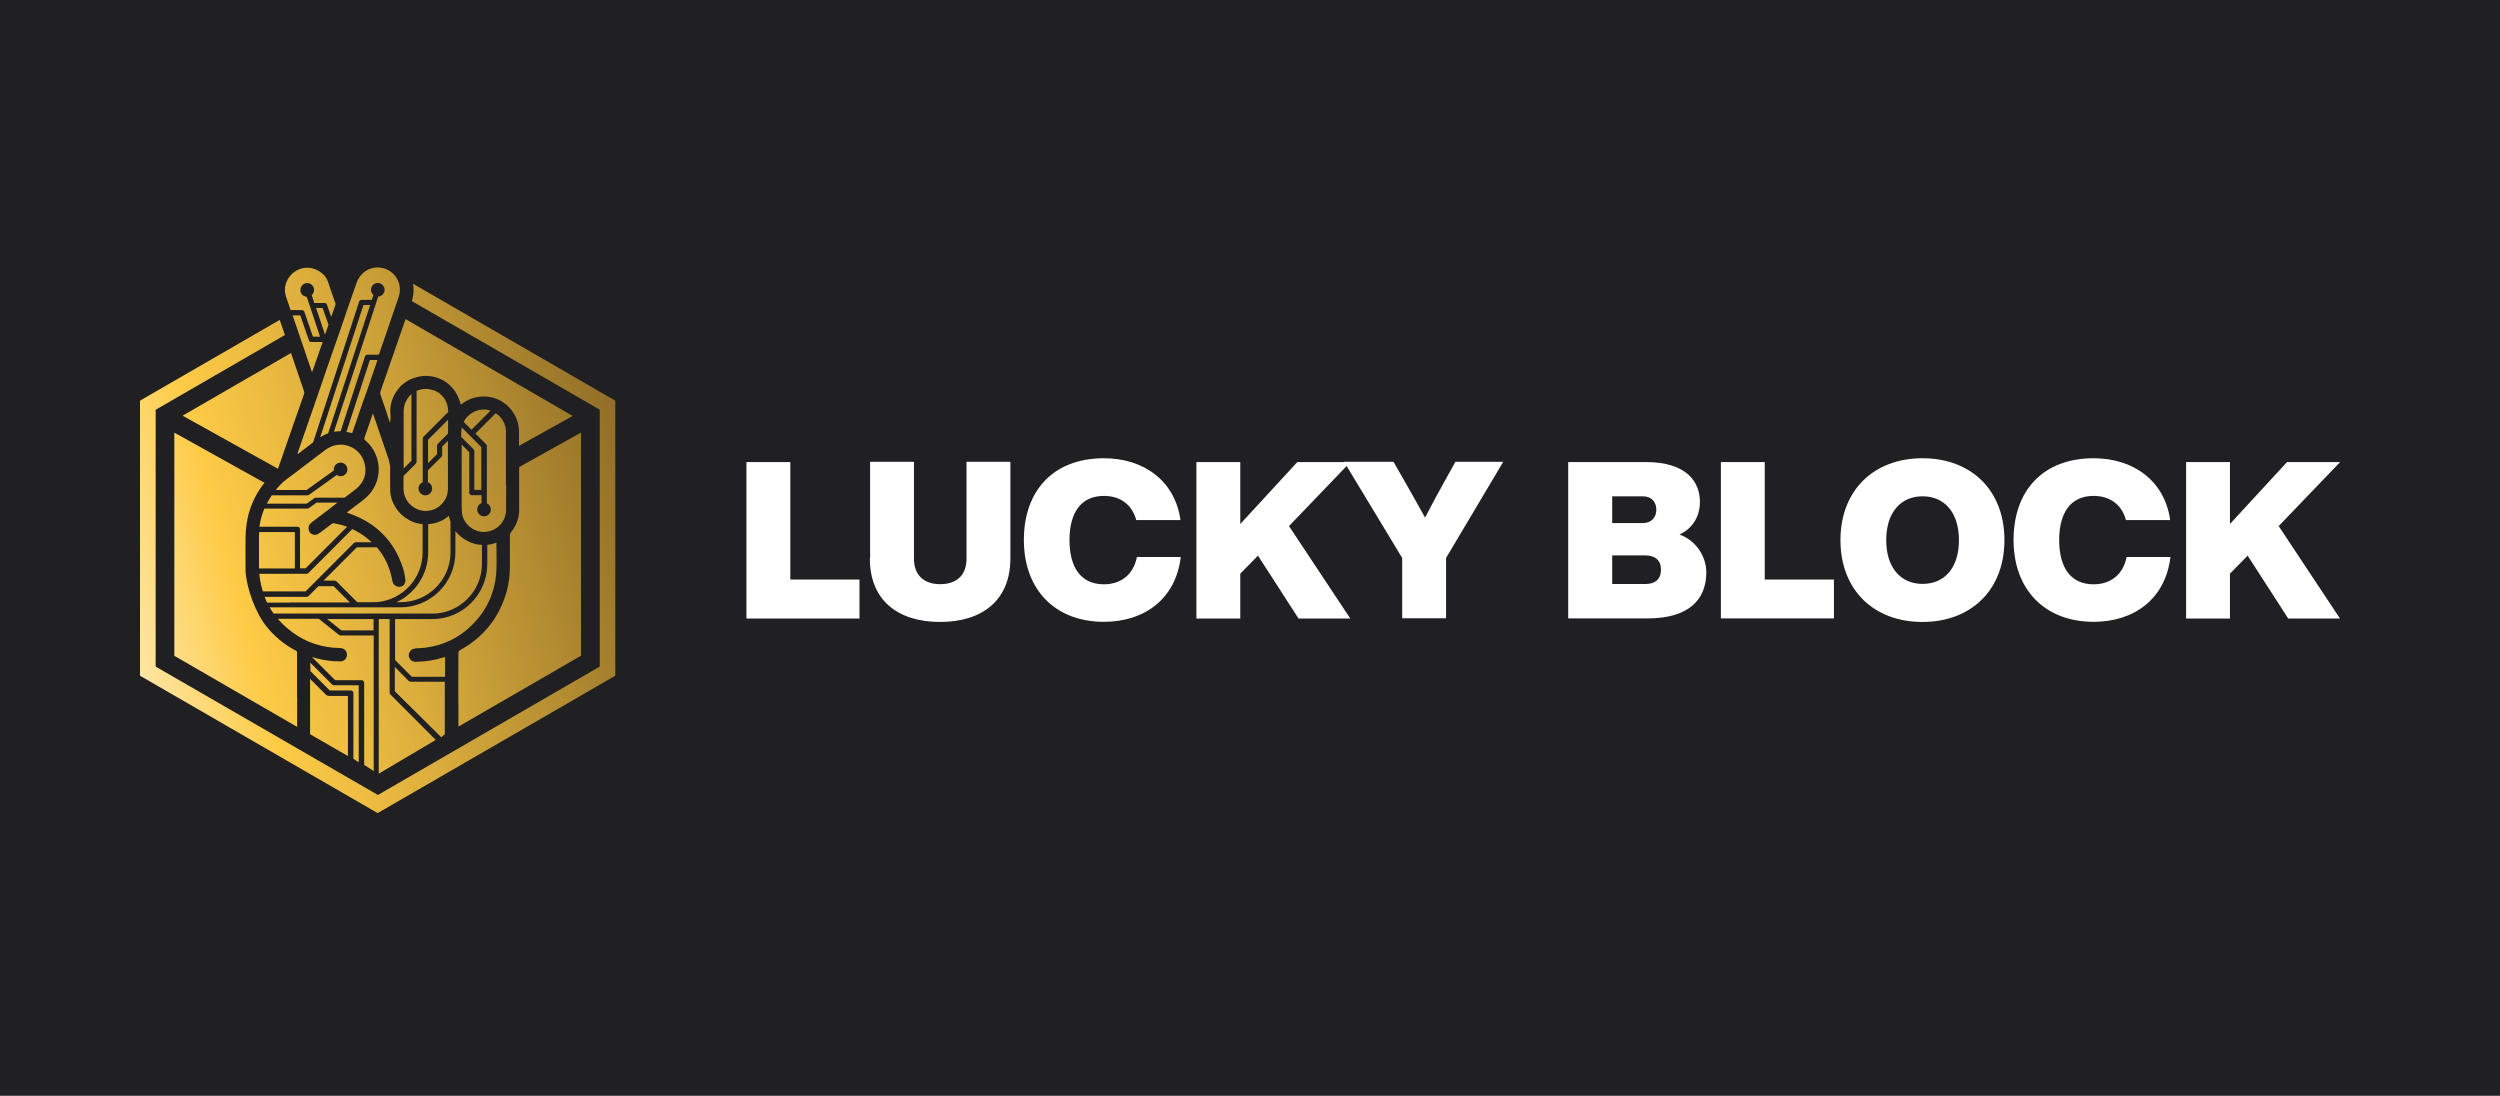 <svg width="235" height="103" viewBox="0 0 235 103" fill="none" xmlns="http://www.w3.org/2000/svg">
<rect x="0" y="0" width="235" height="103" fill="#808080" stroke="none"/>
<g clip-path="url(#clip0_9073_978)">
<rect width="235" height="103" fill="white"/>
<rect width="235" height="113" transform="translate(0 -5)" fill="#202022"/>
<g clip-path="url(#clip1_9073_978)">
<path d="M30.865 40.728C30.622 40.805 30.391 40.933 30.148 41.074C30.135 41.074 30.122 41.087 30.097 41.1L33.937 29.365L34.168 28.673H34.795L34.718 28.904L30.852 40.715L30.865 40.728ZM40.236 43.536L41.081 42.69V41.882C41.081 41.882 41.106 41.754 41.157 41.715L42.118 40.754V39.458L40.236 41.343V43.536ZM36.575 43.306C36.101 41.895 35.614 40.471 35.128 39.061C35.115 39.009 35.09 38.958 35.051 38.881C35.038 38.932 35.013 38.958 35.013 38.971C34.757 39.702 34.501 40.433 34.257 41.164C34.219 41.254 34.245 41.305 34.309 41.369C36.011 42.793 36.037 45.37 34.36 46.819C34.091 47.05 33.797 47.268 33.502 47.486C33.208 47.717 32.9 47.935 32.593 48.179C32.644 48.192 32.683 48.217 32.721 48.23C34.053 48.679 35.166 49.346 36.05 50.269C36.856 51.103 37.458 52.129 37.867 53.36C37.995 53.732 38.059 54.129 38.111 54.514C38.123 54.642 38.072 54.796 38.008 54.912C37.906 55.117 37.573 55.207 37.368 55.143C37.099 55.066 36.933 54.899 36.882 54.604C36.677 53.437 36.229 52.424 35.512 51.552C35.486 51.513 35.448 51.475 35.422 51.449H33.541L30.417 54.578H31.467C31.467 54.578 31.595 54.604 31.633 54.655L33.579 56.605H35.051C35.205 56.605 35.358 56.605 35.499 56.592C37.867 56.361 39.724 54.36 39.724 51.924V49.269C39.634 49.269 39.544 49.256 39.455 49.23C39.096 49.179 38.738 49.051 38.431 48.871C37.419 48.32 36.715 47.255 36.677 46.076C36.664 45.383 36.677 44.691 36.677 43.998C36.677 43.754 36.626 43.524 36.562 43.306H36.575ZM29.265 49.128C29.802 48.718 30.353 48.294 30.903 47.884C31.134 47.704 31.377 47.525 31.595 47.345C31.646 47.307 31.697 47.268 31.735 47.243H29.764L29.047 47.756C29.047 47.756 28.957 47.807 28.906 47.807H24.848C24.618 48.358 24.464 48.923 24.387 49.513H27.959C28.1 49.513 28.202 49.615 28.202 49.756V53.424H28.727L32.632 49.513C32.248 49.372 31.838 49.269 31.415 49.192C31.313 49.179 31.223 49.192 31.146 49.269C30.775 49.564 30.391 49.846 30.007 50.128C29.918 50.192 29.802 50.244 29.7 50.269C29.405 50.321 29.137 50.154 29.047 49.897C28.945 49.615 29.009 49.333 29.265 49.141V49.128ZM26.538 45.383C26.397 45.511 26.282 45.64 26.154 45.781C26.077 45.87 26 45.96 25.923 46.063H28.817L31.377 44.229C31.377 44.229 31.377 44.152 31.377 44.126C31.377 43.767 31.671 43.485 32.017 43.485C32.363 43.485 32.657 43.78 32.657 44.126C32.657 44.473 32.363 44.768 32.017 44.768C31.876 44.768 31.761 44.716 31.646 44.652L29.047 46.512C29.047 46.512 28.957 46.563 28.906 46.563H25.552C25.501 46.64 25.437 46.73 25.386 46.807C25.283 46.973 25.181 47.166 25.091 47.345H28.829L29.303 46.999L29.534 46.832C29.534 46.832 29.623 46.781 29.674 46.781H32.388C32.747 46.525 33.105 46.242 33.451 45.973C34.193 45.37 34.488 44.588 34.296 43.665C33.937 41.959 31.979 41.241 30.583 42.292C29.636 43.011 28.676 43.729 27.729 44.46C27.319 44.768 26.896 45.062 26.512 45.396L26.538 45.383ZM38.328 37.445C38.072 37.817 37.944 38.214 37.944 38.663V44.037L38.674 43.306V37.047C38.546 37.163 38.431 37.291 38.316 37.445H38.328ZM40.249 49.269V51.911C40.249 53.988 39.032 55.771 37.279 56.605H37.663C40.249 56.605 42.348 54.501 42.348 51.911V49.025C42.284 48.859 42.246 48.692 42.194 48.512H42.156C42.156 48.512 42.118 48.538 42.105 48.564C41.542 49 40.927 49.23 40.249 49.269ZM24.349 50.244C24.349 51.244 24.336 52.257 24.349 53.257V53.437H27.716V50.013H24.362V50.244H24.349ZM34.91 72.34L34.987 72.391L35.128 72.481V59.734H32.017C32.017 59.734 31.915 59.721 31.863 59.682L29.969 58.169H26.115C26.5 58.631 26.96 59.041 27.472 59.426C28.791 60.401 30.276 60.888 31.927 60.914C32.03 60.914 32.132 60.926 32.222 60.965C32.504 61.068 32.657 61.362 32.606 61.657C32.555 61.965 32.299 62.17 31.979 62.17C31.223 62.17 30.494 62.081 29.777 61.888C29.636 61.85 29.482 61.811 29.329 61.76L31.505 63.94H33.989C34.129 63.94 34.232 64.043 34.232 64.184V71.904L34.923 72.34V72.366L34.91 72.34ZM33.451 71.494L33.592 71.571L33.72 71.648V64.415H31.377C31.377 64.415 31.249 64.389 31.21 64.338L29.175 62.299V63.081L30.993 64.902H32.977C33.118 64.902 33.22 65.005 33.22 65.146V71.327L33.464 71.468L33.451 71.494ZM27.37 33.174L17.167 39.074L26.128 44.062C26.256 43.69 26.423 43.254 26.538 42.895C27.216 40.946 27.882 39.009 28.573 37.06C28.612 36.958 28.612 36.855 28.573 36.765C28.266 35.855 27.959 34.97 27.652 34.059C27.549 33.764 27.447 33.469 27.357 33.187L27.37 33.174ZM54.612 61.632V40.664L48.8 43.908C48.8 45.794 48.8 47.807 48.8 48.051C48.762 48.807 48.493 49.474 48.007 50.064C47.968 50.115 47.93 50.205 47.93 50.269V53.283C47.93 54.053 47.84 54.835 47.635 55.566C46.944 58.054 45.459 59.913 43.193 61.144C43.129 61.183 43.091 61.247 43.091 61.311C43.091 62.594 43.091 63.876 43.078 65.159C43.078 65.582 43.078 66.005 43.091 66.441C43.091 66.492 43.091 66.543 43.091 66.608C43.091 66.928 43.091 67.287 43.091 67.634V68.3L54.625 61.632H54.612ZM30.698 65.364L29.149 63.812V64.492C29.149 65.197 29.149 68.685 29.149 69.019L30.532 69.814L32.708 71.071V65.415H30.865C30.865 65.415 30.737 65.389 30.698 65.338V65.364ZM27.921 65.594V61.337C27.921 61.247 27.882 61.196 27.805 61.157C26.717 60.593 25.795 59.824 25.027 58.862C24.029 57.618 23.184 55.309 23.081 53.719C23.081 53.617 23.081 53.488 23.081 53.386C23.069 52.424 23.081 51.449 23.081 50.487C23.081 49.872 23.209 48.871 23.376 48.282C23.683 47.204 24.17 46.242 24.861 45.383L16.386 40.664V61.645L27.933 68.326V67.903C27.933 67.493 27.933 67.005 27.933 66.595C27.933 66.261 27.933 65.915 27.933 65.582H27.921V65.594ZM30.519 31.366L30.545 31.443C30.545 31.443 30.57 31.366 30.596 31.328C30.686 31.058 30.788 30.789 30.878 30.52L30.468 29.365L30.327 28.955H29.713L29.956 29.673L30.519 31.366ZM29.188 32.136C29.111 32.11 29.047 32.059 29.034 31.982L28.522 30.507L28.228 29.648H27.511C27.652 30.045 27.78 30.455 27.921 30.853C28.061 31.238 28.177 31.635 28.317 32.02C28.381 32.187 28.433 32.379 28.497 32.546C28.753 33.315 29.021 34.072 29.277 34.841C29.277 34.88 29.303 34.918 29.329 34.983C29.38 34.841 29.418 34.726 29.47 34.611C29.751 33.803 30.033 33.008 30.314 32.2V32.148H29.29C29.29 32.148 29.239 32.148 29.213 32.148H29.201L29.188 32.136ZM40.722 36.688C40.274 36.521 39.813 36.521 39.378 36.663C39.301 36.688 39.237 36.714 39.16 36.739V43.421C39.16 43.421 39.135 43.549 39.084 43.588L37.931 44.742V45.922C37.931 47.102 38.866 47.961 39.916 48.025C40.274 48.038 40.658 47.974 41.004 47.781C41.388 47.576 41.67 47.268 41.874 46.896C41.9 46.845 41.926 46.794 41.951 46.73C42.066 46.473 42.105 46.204 42.105 45.935V41.433L41.567 41.972V42.78C41.567 42.78 41.542 42.908 41.49 42.947L40.223 44.216V45.319C40.453 45.422 40.62 45.64 40.62 45.922C40.62 46.281 40.325 46.563 39.98 46.563C39.634 46.563 39.34 46.268 39.34 45.922C39.34 45.653 39.506 45.422 39.736 45.319V41.215C39.736 41.215 39.762 41.087 39.813 41.048L42.13 38.727V38.702C42.13 37.753 41.593 36.97 40.735 36.663L40.722 36.688ZM27.997 42.587C27.997 42.587 27.985 42.639 27.985 42.664C27.985 42.664 27.997 42.664 27.997 42.677C28.266 42.472 28.535 42.267 28.804 42.062C29.009 41.908 29.213 41.741 29.431 41.587L33.31 29.737L33.758 28.352C33.797 28.25 33.886 28.186 33.989 28.186H34.949L35.102 27.724C34.962 27.608 34.872 27.429 34.872 27.236C34.872 26.877 35.166 26.595 35.512 26.595C35.858 26.595 36.152 26.89 36.152 27.236C36.152 27.583 35.896 27.852 35.55 27.878L35.333 28.545L31.39 40.587C31.595 40.548 31.799 40.535 32.017 40.535L34.309 33.508C34.347 33.405 34.437 33.341 34.539 33.341H35.614C35.934 32.418 36.242 31.507 36.562 30.584C36.703 30.173 36.843 29.763 36.984 29.34C37.138 28.878 37.304 28.429 37.458 27.968C37.496 27.865 37.522 27.75 37.547 27.647C37.778 26.493 37.035 25.377 35.845 25.172C34.846 24.992 33.873 25.582 33.515 26.595C33.374 27.006 33.22 27.416 33.08 27.839C32.785 28.686 32.491 29.519 32.209 30.378C32.056 30.827 31.902 31.263 31.748 31.699C31.095 33.572 30.442 35.444 29.802 37.329C29.188 39.086 28.586 40.843 27.972 42.6L27.997 42.587ZM39.02 60.939C39.327 60.926 39.634 60.926 39.941 60.888C41.695 60.67 43.206 59.939 44.435 58.682C45.817 57.284 46.56 55.591 46.662 53.629C46.701 52.783 46.662 51.937 46.662 51.09C46.662 51.077 46.662 51.052 46.662 51.013C46.368 51.116 46.099 51.18 45.805 51.218V53.014C45.805 55.874 43.487 58.195 40.633 58.195H37.138V62.042L38.712 63.62H41.836V61.76C41.836 61.76 41.734 61.786 41.695 61.798C40.837 62.068 39.967 62.196 39.058 62.209C38.866 62.209 38.7 62.145 38.584 62.004C38.405 61.798 38.367 61.568 38.482 61.337C38.584 61.093 38.776 60.978 39.045 60.965L39.02 60.939ZM35.794 36.714C35.717 36.88 35.73 37.009 35.794 37.188C36.075 37.971 36.331 38.74 36.587 39.522C36.6 39.587 36.639 39.638 36.664 39.702C36.703 39.638 36.677 39.587 36.69 39.535C36.703 39.343 36.728 39.15 36.703 38.958C36.6 37.983 36.933 37.163 37.522 36.457C37.88 36.034 38.328 35.739 38.853 35.547C39.16 35.444 39.468 35.367 39.788 35.342C41.209 35.239 42.514 36.034 43.078 37.342C43.167 37.56 43.244 37.791 43.321 38.035C44.127 37.394 45.024 37.163 46.035 37.316C47.584 37.573 48.762 38.958 48.787 40.523V41.908L53.831 39.099L38.123 29.994C37.227 32.584 35.87 36.521 35.794 36.714ZM41.426 69.262L41.465 69.301L41.759 69.07H41.772L41.81 69.019V64.081H38.584C38.584 64.081 38.456 64.056 38.418 64.004L37.112 62.696V64.979L41.414 69.237L41.426 69.262ZM40.953 69.544L36.703 65.287C36.703 65.287 36.626 65.184 36.626 65.12V58.195H35.602V72.648V72.725L40.761 69.673L40.94 69.57L40.953 69.544ZM26.96 28.109C27.076 28.455 27.191 28.801 27.319 29.147H28.381C28.484 29.147 28.586 29.212 28.612 29.314L28.932 30.25L29.418 31.648H30.084V31.61H30.071L29.508 29.917L29.034 28.493L28.829 27.891C28.535 27.878 28.292 27.66 28.241 27.378C28.241 27.326 28.241 27.301 28.241 27.249C28.241 26.89 28.535 26.608 28.881 26.608C29.047 26.608 29.201 26.672 29.303 26.775C29.444 26.89 29.521 27.07 29.521 27.249C29.521 27.429 29.444 27.608 29.303 27.737L29.47 28.25L29.546 28.48H30.506C30.609 28.48 30.711 28.545 30.737 28.647L30.903 29.134L31.134 29.789C31.249 29.468 31.364 29.134 31.479 28.814C31.479 28.788 31.492 28.763 31.505 28.737C31.543 28.634 31.556 28.545 31.505 28.442C31.364 28.057 31.249 27.685 31.108 27.314C31.018 27.057 30.929 26.8 30.852 26.544C30.788 26.364 30.711 26.185 30.596 26.031C30.494 25.89 30.391 25.774 30.25 25.672C29.034 24.684 27.472 25.249 26.96 26.441C26.858 26.672 26.794 26.916 26.781 27.16C26.781 27.454 26.832 27.724 26.922 28.006C26.935 28.044 26.948 28.083 26.973 28.121H26.986L26.96 28.109ZM38.712 28.301L56.379 38.509V62.658L35.525 74.726L14.632 62.658V38.522L26.781 31.494C26.615 31.02 26.461 30.545 26.295 30.071L13.16 37.663V63.517L35.499 76.431L57.838 63.517V37.663L38.828 26.672C38.917 27.198 38.892 27.762 38.7 28.314L38.712 28.301ZM43.359 40.651V41.074L44.512 42.228C44.512 42.228 44.588 42.331 44.588 42.395V46.05H45.241V42.023L43.411 40.189C43.385 40.33 43.359 40.484 43.359 40.651ZM32.555 40.6C32.696 40.612 32.836 40.651 32.977 40.689C33.003 40.689 33.028 40.702 33.054 40.702H33.105C33.208 40.433 33.297 40.151 33.4 39.869C33.617 39.24 33.835 38.599 34.053 37.958C34.181 37.599 34.309 37.252 34.437 36.893C34.795 35.867 35.141 34.854 35.486 33.841H34.769L32.568 40.587L32.555 40.6ZM35.128 58.195H30.762L32.094 59.259H35.115V58.195H35.128ZM27.216 56.63H32.888L31.364 55.104H29.93L29.009 56.028C29.009 56.028 28.906 56.104 28.842 56.104H24.874C24.951 56.284 25.015 56.464 25.104 56.643H27.216V56.63ZM43.59 39.663L44.32 40.394L46.112 38.599C45.92 38.535 45.728 38.496 45.51 38.496C44.704 38.484 43.948 38.945 43.577 39.663H43.59ZM24.694 55.591H28.727L29.649 54.668L33.259 51.052C33.259 51.052 33.361 50.975 33.425 50.975H34.936C34.795 50.846 34.667 50.718 34.513 50.603C34.078 50.244 33.605 49.962 33.118 49.731L28.996 53.86C28.996 53.86 28.893 53.937 28.829 53.937H24.374C24.387 54.104 24.413 54.27 24.438 54.437C24.502 54.835 24.592 55.219 24.707 55.591H24.694ZM40.62 57.682C43.206 57.682 45.305 55.579 45.305 52.988V51.218C44.793 51.206 44.307 51.064 43.833 50.795C43.423 50.564 43.078 50.269 42.809 49.923V51.911C42.809 54.771 40.492 57.092 37.637 57.092H25.347C25.462 57.297 25.578 57.477 25.719 57.669H40.62V57.682ZM47.558 45.588V40.548C47.558 39.843 47.162 39.215 46.598 38.843L44.691 40.754L45.689 41.754C45.689 41.754 45.766 41.856 45.766 41.92V47.307C45.984 47.409 46.137 47.627 46.137 47.897C46.137 48.256 45.843 48.538 45.497 48.538C45.152 48.538 44.857 48.243 44.857 47.897C44.857 47.615 45.024 47.384 45.267 47.294V46.55H44.358C44.217 46.55 44.115 46.448 44.115 46.306V42.511L43.398 41.792V43.062V47.243C43.398 47.563 43.398 47.884 43.423 48.205C43.564 49.269 44.55 50.064 45.587 50C46.739 49.923 47.584 49.013 47.571 47.897V46.832C47.571 46.422 47.584 46.011 47.584 45.601H47.558V45.588Z" fill="url(#paint0_linear_9073_978)"/>
<path d="M80.792 54.463V58.144H70.166V43.434H74.289V54.476H80.779L80.792 54.463ZM81.79 52.488V43.408H85.913V52.514C85.913 54.091 86.873 54.912 88.383 54.912C89.894 54.912 90.854 54.091 90.854 52.514V43.408H94.976V52.488C94.976 56.476 92.275 58.464 88.371 58.464C84.466 58.464 81.765 56.489 81.765 52.488H81.79ZM96.244 50.769C96.244 46.05 99.073 43.075 103.771 43.075C107.484 43.075 110.441 45.165 110.966 48.884H106.805C106.421 47.422 105.282 46.614 103.771 46.614C101.608 46.614 100.532 48.192 100.532 50.769C100.532 53.347 101.608 54.925 103.771 54.925C105.358 54.925 106.549 54.014 106.869 52.36H110.991C110.518 56.31 107.573 58.451 103.771 58.451C99.226 58.451 96.244 55.476 96.244 50.757V50.769ZM121.156 49.436L126.929 58.144H122.065L118.25 52.231L116.586 53.924V58.144H112.463V43.434H116.586V49.256L121.95 43.434H126.942L121.169 49.449L121.156 49.436ZM141.306 43.408L135.929 52.449V58.118H131.807V52.449L126.341 43.408H130.988L131.935 45.062C132.613 46.255 133.305 47.461 133.958 48.653C134.585 47.435 135.263 46.178 135.904 45.037L136.812 43.408H141.332H141.306ZM160.393 53.783C160.393 56.386 158.729 58.131 154.863 58.131H147.412V43.434H154.722C158.537 43.434 159.792 45.293 159.792 47.166C159.792 48.615 159.049 49.705 157.871 50.244C159.446 50.808 160.393 52.334 160.393 53.796V53.783ZM151.547 46.64V49.166H154.441C155.221 49.166 155.695 48.653 155.695 47.91C155.695 47.166 155.221 46.653 154.441 46.653H151.547V46.64ZM156.13 53.539C156.13 52.655 155.567 52.206 154.645 52.206H151.547V54.899H154.645C155.58 54.899 156.13 54.45 156.13 53.565V53.539ZM172.389 54.45V58.131H161.763V43.434H165.885V54.476H172.376L172.389 54.45ZM173.003 50.769C173.003 46.089 176.14 43.075 180.71 43.075C185.28 43.075 188.416 46.063 188.416 50.769C188.416 55.476 185.267 58.464 180.71 58.464C176.152 58.464 173.003 55.476 173.003 50.769ZM184.141 50.769C184.141 48.166 182.771 46.653 180.723 46.653C178.674 46.653 177.305 48.166 177.305 50.769C177.305 53.373 178.674 54.886 180.723 54.886C182.771 54.886 184.141 53.398 184.141 50.769ZM189.274 50.769C189.274 46.05 192.103 43.075 196.802 43.075C200.514 43.075 203.471 45.165 203.996 48.884H199.836C199.452 47.422 198.312 46.614 196.802 46.614C194.638 46.614 193.563 48.192 193.563 50.769C193.563 53.347 194.638 54.925 196.802 54.925C198.389 54.925 199.58 54.014 199.9 52.36H204.022C203.548 56.31 200.604 58.451 196.802 58.451C192.27 58.451 189.274 55.476 189.274 50.757V50.769ZM214.186 49.436L219.96 58.144H215.095L211.28 52.231L209.616 53.924V58.144H205.494V43.434H209.616V49.256L214.98 43.434H219.973L214.199 49.449L214.186 49.436Z" fill="white"/>
</g>
</g>
<defs>
<linearGradient id="paint0_linear_9073_978" x1="-25.36" y1="65.992" x2="101.778" y2="32.477" gradientUnits="userSpaceOnUse">
<stop offset="0.19" stop-color="white"/>
<stop offset="0.22" stop-color="#FEF9EB"/>
<stop offset="0.27" stop-color="#FEEBB9"/>
<stop offset="0.34" stop-color="#FED569"/>
<stop offset="0.37" stop-color="#FECB46"/>
<stop offset="0.47" stop-color="#DDAF3D"/>
<stop offset="0.68" stop-color="#8C6A26"/>
<stop offset="0.84" stop-color="#483014"/>
</linearGradient>
<clipPath id="clip0_9073_978">
<rect width="235" height="103" fill="white"/>
</clipPath>
<clipPath id="clip1_9073_978">
<rect width="206.8" height="51.298" fill="white" transform="translate(13.16 25.133)"/>
</clipPath>
</defs>
</svg>
